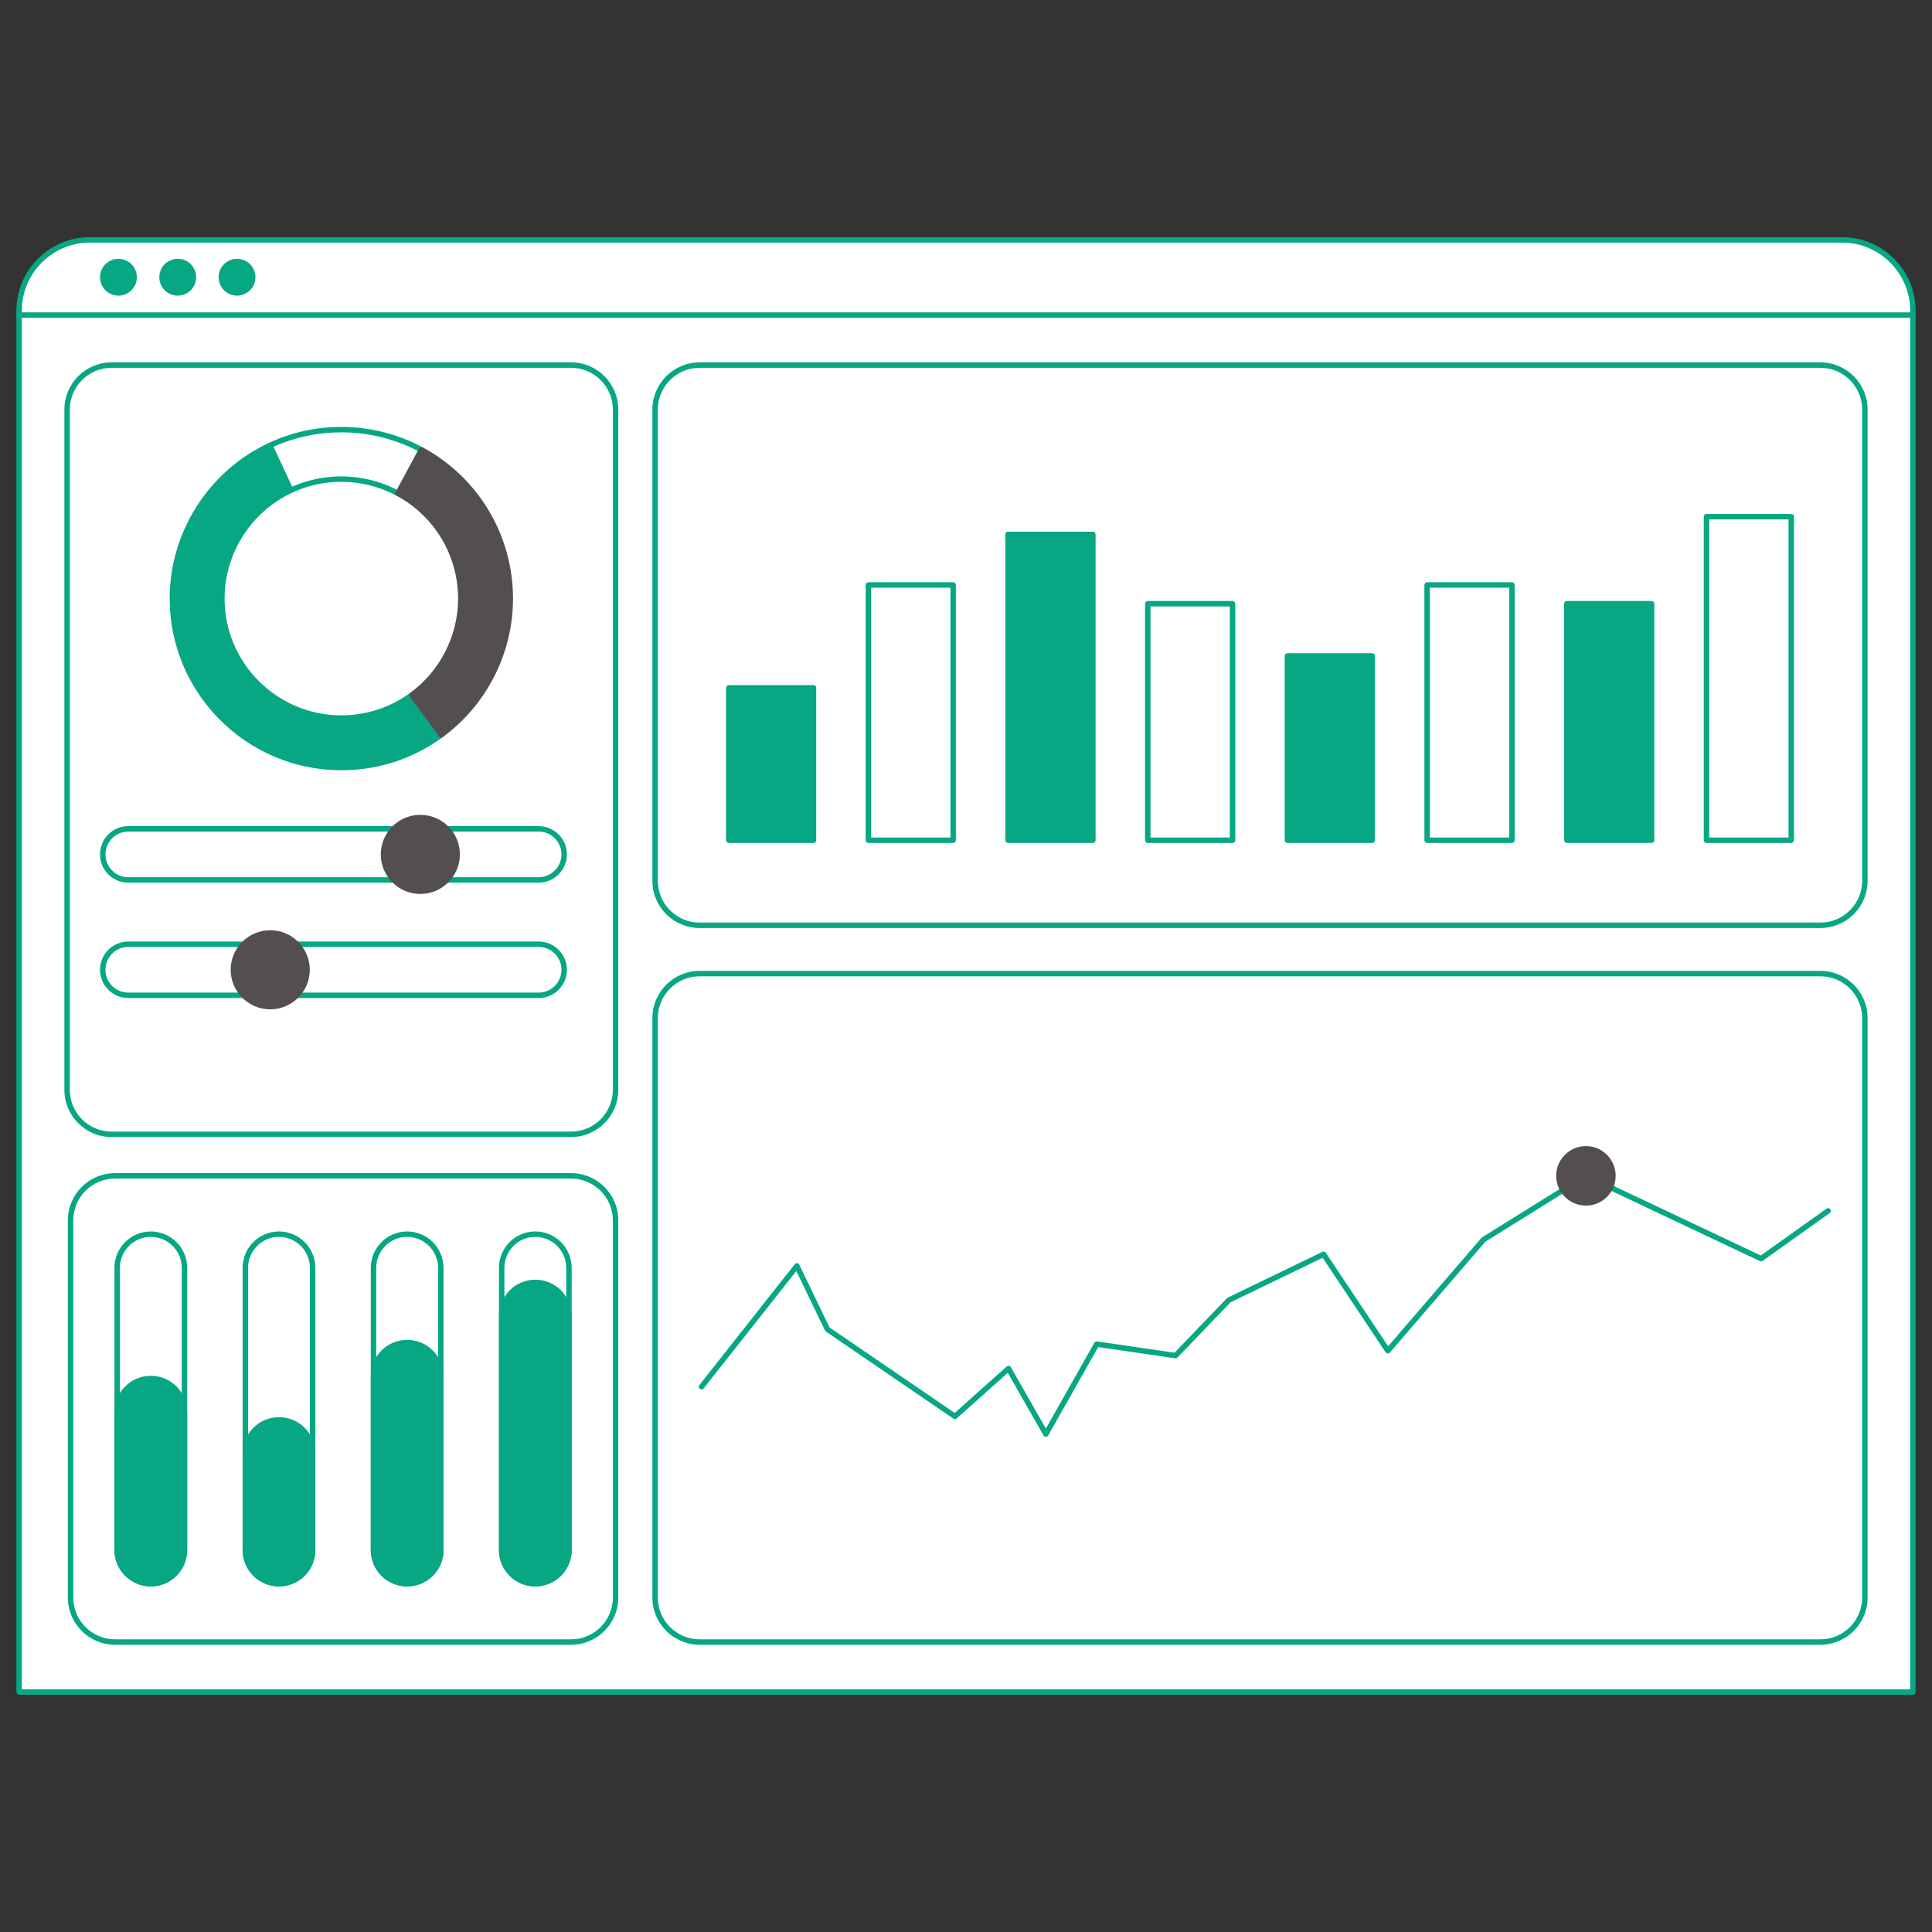 <?xml version="1.0" encoding="UTF-8"?> <svg xmlns="http://www.w3.org/2000/svg" xmlns:xlink="http://www.w3.org/1999/xlink" width="1080" zoomAndPan="magnify" viewBox="0 0 810 810" height="1080" preserveAspectRatio="xMidYMid meet" version="1.0"><rect x="0" y="0" width="810" height="810" fill="#333333" stroke="none"/><defs><clipPath id="c5ee9d642a"><path d="M 6.871 99.434 L 803.371 99.434 L 803.371 710.684 L 6.871 710.684 Z M 6.871 99.434 " clip-rule="nonzero"></path></clipPath><clipPath id="1a38bee20a"><path d="M 6.871 130 L 803.371 130 L 803.371 134 L 6.871 134 Z M 6.871 130 " clip-rule="nonzero"></path></clipPath></defs><path fill="#ffffff" d="M 37.691 100.578 L 772.301 100.578 C 788.684 100.578 801.98 113.879 801.98 130.258 L 801.98 709.391 L 8.012 709.391 L 8.012 130.258 C 8.012 113.879 21.309 100.578 37.691 100.578 Z M 37.691 100.578 " fill-opacity="1" fill-rule="nonzero"></path><g clip-path="url(#c5ee9d642a)"><path fill="#07a784" d="M 801.98 710.531 L 8.012 710.531 C 7.379 710.531 6.871 710.02 6.871 709.391 L 6.871 130.258 C 6.871 113.262 20.695 99.438 37.691 99.438 L 772.301 99.438 C 789.297 99.438 803.121 113.262 803.121 130.258 L 803.121 709.391 C 803.121 710.02 802.609 710.531 801.98 710.531 Z M 9.152 708.246 L 800.84 708.246 L 800.84 130.258 C 800.84 114.523 788.035 101.719 772.301 101.719 L 37.691 101.719 C 21.953 101.719 9.152 114.523 9.152 130.258 Z M 9.152 708.246 " fill-opacity="1" fill-rule="nonzero"></path></g><g clip-path="url(#1a38bee20a)"><path fill="#07a784" d="M 801.98 133.25 L 8.012 133.25 C 7.379 133.25 6.871 132.738 6.871 132.109 C 6.871 131.477 7.379 130.965 8.012 130.965 L 801.98 130.965 C 802.609 130.965 803.121 131.477 803.121 132.109 C 803.121 132.738 802.609 133.25 801.98 133.25 Z M 801.98 133.25 " fill-opacity="1" fill-rule="nonzero"></path></g><path fill="#07a784" d="M 56.242 116.223 C 56.242 116.652 56.199 117.082 56.113 117.504 C 56.031 117.93 55.906 118.34 55.738 118.742 C 55.574 119.141 55.371 119.52 55.129 119.879 C 54.891 120.238 54.617 120.57 54.312 120.875 C 54.008 121.184 53.672 121.457 53.312 121.695 C 52.953 121.938 52.574 122.137 52.176 122.305 C 51.777 122.469 51.363 122.594 50.941 122.68 C 50.516 122.762 50.09 122.805 49.656 122.805 C 49.223 122.805 48.797 122.762 48.371 122.68 C 47.949 122.594 47.535 122.469 47.137 122.305 C 46.738 122.137 46.359 121.938 46 121.695 C 45.641 121.457 45.309 121.184 45 120.875 C 44.695 120.57 44.422 120.238 44.184 119.879 C 43.941 119.52 43.738 119.141 43.574 118.742 C 43.41 118.34 43.285 117.93 43.199 117.504 C 43.113 117.082 43.074 116.652 43.074 116.223 C 43.074 115.789 43.113 115.359 43.199 114.938 C 43.285 114.512 43.41 114.102 43.574 113.703 C 43.738 113.301 43.941 112.922 44.184 112.562 C 44.422 112.203 44.695 111.871 45 111.566 C 45.309 111.262 45.641 110.988 46 110.746 C 46.359 110.508 46.738 110.305 47.137 110.141 C 47.535 109.973 47.949 109.848 48.371 109.766 C 48.797 109.68 49.223 109.637 49.656 109.637 C 50.09 109.637 50.516 109.68 50.941 109.766 C 51.363 109.848 51.777 109.973 52.176 110.141 C 52.574 110.305 52.953 110.508 53.312 110.746 C 53.672 110.988 54.008 111.262 54.312 111.566 C 54.617 111.871 54.891 112.203 55.129 112.562 C 55.371 112.922 55.574 113.301 55.738 113.703 C 55.906 114.102 56.031 114.512 56.113 114.938 C 56.199 115.359 56.242 115.789 56.242 116.223 Z M 56.242 116.223 " fill-opacity="1" fill-rule="nonzero"></path><path fill="#07a784" d="M 49.656 123.945 C 45.398 123.945 41.93 120.48 41.93 116.223 C 41.93 111.961 45.398 108.496 49.656 108.496 C 53.918 108.496 57.383 111.961 57.383 116.223 C 57.383 120.48 53.918 123.945 49.656 123.945 Z M 49.656 110.777 C 46.656 110.777 44.215 113.219 44.215 116.223 C 44.215 119.223 46.656 121.664 49.656 121.664 C 52.656 121.664 55.098 119.223 55.098 116.223 C 55.098 113.219 52.656 110.777 49.656 110.777 Z M 49.656 110.777 " fill-opacity="1" fill-rule="nonzero"></path><path fill="#07a784" d="M 81.102 116.223 C 81.102 116.652 81.059 117.082 80.973 117.504 C 80.891 117.93 80.766 118.34 80.602 118.742 C 80.434 119.141 80.23 119.52 79.992 119.879 C 79.75 120.238 79.477 120.57 79.172 120.875 C 78.867 121.184 78.535 121.457 78.176 121.695 C 77.816 121.938 77.438 122.137 77.035 122.305 C 76.637 122.469 76.227 122.594 75.801 122.68 C 75.379 122.762 74.949 122.805 74.516 122.805 C 74.086 122.805 73.656 122.762 73.234 122.68 C 72.809 122.594 72.398 122.469 71.996 122.305 C 71.598 122.137 71.219 121.938 70.859 121.695 C 70.5 121.457 70.168 121.184 69.863 120.875 C 69.555 120.57 69.285 120.238 69.043 119.879 C 68.805 119.52 68.602 119.141 68.434 118.742 C 68.27 118.34 68.145 117.93 68.059 117.504 C 67.977 117.082 67.934 116.652 67.934 116.223 C 67.934 115.789 67.977 115.359 68.059 114.938 C 68.145 114.512 68.27 114.102 68.434 113.703 C 68.602 113.301 68.805 112.922 69.043 112.562 C 69.285 112.203 69.555 111.871 69.863 111.566 C 70.168 111.262 70.5 110.988 70.859 110.746 C 71.219 110.508 71.598 110.305 71.996 110.141 C 72.398 109.973 72.809 109.848 73.234 109.766 C 73.656 109.68 74.086 109.637 74.516 109.637 C 74.949 109.637 75.379 109.68 75.801 109.766 C 76.227 109.848 76.637 109.973 77.035 110.141 C 77.438 110.305 77.816 110.508 78.176 110.746 C 78.535 110.988 78.867 111.262 79.172 111.566 C 79.477 111.871 79.75 112.203 79.992 112.562 C 80.23 112.922 80.434 113.301 80.602 113.703 C 80.766 114.102 80.891 114.512 80.973 114.938 C 81.059 115.359 81.102 115.789 81.102 116.223 Z M 81.102 116.223 " fill-opacity="1" fill-rule="nonzero"></path><path fill="#07a784" d="M 74.516 123.945 C 70.258 123.945 66.793 120.48 66.793 116.223 C 66.793 111.961 70.258 108.496 74.516 108.496 C 78.777 108.496 82.242 111.961 82.242 116.223 C 82.242 120.48 78.777 123.945 74.516 123.945 Z M 74.516 110.777 C 71.516 110.777 69.074 113.219 69.074 116.223 C 69.074 119.223 71.516 121.664 74.516 121.664 C 77.52 121.664 79.961 119.223 79.961 116.223 C 79.961 113.219 77.52 110.777 74.516 110.777 Z M 74.516 110.777 " fill-opacity="1" fill-rule="nonzero"></path><path fill="#07a784" d="M 105.961 116.223 C 105.961 116.652 105.918 117.082 105.836 117.504 C 105.75 117.93 105.625 118.34 105.461 118.742 C 105.297 119.141 105.094 119.52 104.852 119.879 C 104.613 120.238 104.34 120.57 104.035 120.875 C 103.727 121.184 103.395 121.457 103.035 121.695 C 102.676 121.938 102.297 122.137 101.898 122.305 C 101.496 122.469 101.086 122.594 100.664 122.68 C 100.238 122.762 99.809 122.805 99.379 122.805 C 98.945 122.805 98.516 122.762 98.094 122.68 C 97.668 122.594 97.258 122.469 96.859 122.305 C 96.461 122.137 96.078 121.938 95.719 121.695 C 95.359 121.457 95.027 121.184 94.723 120.875 C 94.418 120.57 94.145 120.238 93.902 119.879 C 93.664 119.52 93.461 119.141 93.297 118.742 C 93.129 118.34 93.004 117.93 92.922 117.504 C 92.836 117.082 92.793 116.652 92.793 116.223 C 92.793 115.789 92.836 115.359 92.922 114.938 C 93.004 114.512 93.129 114.102 93.297 113.703 C 93.461 113.301 93.664 112.922 93.902 112.562 C 94.145 112.203 94.418 111.871 94.723 111.566 C 95.027 111.262 95.359 110.988 95.719 110.746 C 96.078 110.508 96.461 110.305 96.859 110.141 C 97.258 109.973 97.668 109.848 98.094 109.766 C 98.516 109.68 98.945 109.637 99.379 109.637 C 99.809 109.637 100.238 109.68 100.664 109.766 C 101.086 109.848 101.496 109.973 101.898 110.141 C 102.297 110.305 102.676 110.508 103.035 110.746 C 103.395 110.988 103.727 111.262 104.035 111.566 C 104.34 111.871 104.613 112.203 104.852 112.562 C 105.094 112.922 105.297 113.301 105.461 113.703 C 105.625 114.102 105.75 114.512 105.836 114.938 C 105.918 115.359 105.961 115.789 105.961 116.223 Z M 105.961 116.223 " fill-opacity="1" fill-rule="nonzero"></path><path fill="#07a784" d="M 99.379 123.945 C 95.117 123.945 91.652 120.48 91.652 116.223 C 91.652 111.961 95.117 108.496 99.379 108.496 C 103.637 108.496 107.102 111.961 107.102 116.223 C 107.102 120.48 103.637 123.945 99.379 123.945 Z M 99.379 110.777 C 96.379 110.777 93.938 113.219 93.938 116.223 C 93.938 119.223 96.379 121.664 99.379 121.664 C 102.379 121.664 104.82 119.223 104.82 116.223 C 104.82 113.219 102.379 110.777 99.379 110.777 Z M 99.379 110.777 " fill-opacity="1" fill-rule="nonzero"></path><path fill="#ffffff" d="M 48.227 492.98 L 239.438 492.98 C 240.047 492.98 240.656 493.012 241.266 493.07 C 241.875 493.133 242.477 493.219 243.074 493.34 C 243.676 493.457 244.266 493.605 244.852 493.785 C 245.434 493.961 246.008 494.168 246.574 494.402 C 247.137 494.633 247.688 494.895 248.227 495.184 C 248.766 495.473 249.289 495.785 249.797 496.125 C 250.305 496.465 250.793 496.828 251.266 497.215 C 251.738 497.602 252.191 498.012 252.621 498.441 C 253.055 498.875 253.465 499.328 253.852 499.797 C 254.238 500.27 254.602 500.762 254.941 501.27 C 255.281 501.777 255.594 502.297 255.883 502.836 C 256.168 503.375 256.43 503.926 256.664 504.492 C 256.898 505.055 257.102 505.629 257.281 506.215 C 257.457 506.797 257.605 507.391 257.727 507.988 C 257.844 508.59 257.934 509.191 257.992 509.801 C 258.055 510.406 258.082 511.016 258.082 511.625 L 258.082 669.793 C 258.082 670.402 258.055 671.012 257.992 671.617 C 257.934 672.227 257.844 672.828 257.727 673.43 C 257.605 674.027 257.457 674.621 257.281 675.203 C 257.102 675.789 256.898 676.363 256.664 676.926 C 256.43 677.492 256.168 678.043 255.883 678.582 C 255.594 679.117 255.281 679.641 254.941 680.148 C 254.602 680.656 254.238 681.148 253.852 681.621 C 253.465 682.09 253.055 682.543 252.621 682.977 C 252.191 683.406 251.738 683.816 251.266 684.203 C 250.793 684.59 250.305 684.953 249.797 685.293 C 249.289 685.633 248.766 685.945 248.227 686.234 C 247.688 686.523 247.137 686.785 246.574 687.016 C 246.008 687.25 245.434 687.457 244.852 687.633 C 244.266 687.812 243.676 687.957 243.074 688.078 C 242.477 688.199 241.875 688.285 241.266 688.348 C 240.656 688.406 240.047 688.438 239.438 688.438 L 48.227 688.438 C 47.617 688.438 47.008 688.406 46.398 688.348 C 45.793 688.285 45.188 688.199 44.59 688.078 C 43.988 687.957 43.398 687.812 42.812 687.633 C 42.23 687.457 41.656 687.25 41.09 687.016 C 40.527 686.785 39.977 686.523 39.438 686.234 C 38.898 685.945 38.375 685.633 37.867 685.293 C 37.359 684.953 36.871 684.59 36.398 684.203 C 35.926 683.816 35.473 683.406 35.043 682.977 C 34.609 682.543 34.199 682.09 33.812 681.621 C 33.426 681.148 33.062 680.656 32.723 680.148 C 32.383 679.641 32.07 679.117 31.781 678.582 C 31.496 678.043 31.234 677.492 31 676.926 C 30.766 676.363 30.562 675.789 30.383 675.203 C 30.207 674.621 30.059 674.027 29.941 673.43 C 29.82 672.828 29.73 672.227 29.672 671.617 C 29.609 671.012 29.582 670.402 29.582 669.793 L 29.582 511.625 C 29.582 511.016 29.609 510.406 29.672 509.801 C 29.73 509.191 29.82 508.59 29.941 507.988 C 30.059 507.391 30.207 506.797 30.383 506.215 C 30.562 505.629 30.766 505.055 31 504.492 C 31.234 503.926 31.496 503.375 31.781 502.836 C 32.07 502.297 32.383 501.777 32.723 501.27 C 33.062 500.762 33.426 500.27 33.812 499.797 C 34.199 499.328 34.609 498.875 35.043 498.441 C 35.473 498.012 35.926 497.602 36.398 497.215 C 36.871 496.828 37.359 496.465 37.867 496.125 C 38.375 495.785 38.898 495.473 39.438 495.184 C 39.977 494.895 40.527 494.633 41.09 494.402 C 41.656 494.168 42.23 493.961 42.812 493.785 C 43.398 493.605 43.988 493.457 44.59 493.34 C 45.188 493.219 45.793 493.133 46.398 493.07 C 47.008 493.012 47.617 492.98 48.227 492.98 Z M 48.227 492.98 " fill-opacity="1" fill-rule="nonzero"></path><path fill="#07a784" d="M 239.438 689.578 L 48.227 689.578 C 37.316 689.578 28.441 680.703 28.441 669.793 L 28.441 511.629 C 28.441 500.719 37.316 491.84 48.227 491.84 L 239.438 491.84 C 250.348 491.84 259.223 500.719 259.223 511.629 L 259.223 669.793 C 259.223 680.703 250.348 689.578 239.438 689.578 Z M 48.227 494.121 C 38.574 494.121 30.723 501.977 30.723 511.625 L 30.723 669.789 C 30.723 679.441 38.574 687.293 48.227 687.293 L 239.438 687.293 C 249.09 687.293 256.941 679.441 256.941 669.789 L 256.941 511.625 C 256.941 501.977 249.09 494.121 239.438 494.121 Z M 48.227 494.121 " fill-opacity="1" fill-rule="nonzero"></path><path fill="#ffffff" d="M 224.434 517.434 C 225.359 517.434 226.277 517.523 227.188 517.707 C 228.094 517.887 228.977 518.152 229.832 518.508 C 230.688 518.863 231.5 519.297 232.27 519.812 C 233.039 520.328 233.754 520.91 234.406 521.566 C 235.062 522.223 235.648 522.934 236.16 523.703 C 236.676 524.473 237.109 525.285 237.465 526.141 C 237.82 526.996 238.086 527.879 238.27 528.789 C 238.449 529.695 238.539 530.613 238.539 531.539 L 238.539 649.879 C 238.539 650.805 238.449 651.723 238.27 652.629 C 238.086 653.539 237.82 654.422 237.465 655.277 C 237.109 656.133 236.676 656.945 236.16 657.715 C 235.648 658.484 235.062 659.199 234.406 659.852 C 233.754 660.508 233.039 661.094 232.27 661.605 C 231.5 662.121 230.688 662.555 229.832 662.91 C 228.977 663.266 228.094 663.531 227.188 663.711 C 226.277 663.895 225.359 663.984 224.434 663.984 C 223.508 663.984 222.59 663.895 221.684 663.711 C 220.773 663.531 219.891 663.266 219.035 662.91 C 218.18 662.555 217.367 662.121 216.598 661.605 C 215.828 661.094 215.117 660.508 214.461 659.852 C 213.805 659.199 213.223 658.484 212.707 657.715 C 212.191 656.945 211.758 656.133 211.402 655.277 C 211.047 654.422 210.781 653.539 210.602 652.629 C 210.418 651.723 210.328 650.805 210.328 649.879 L 210.328 531.539 C 210.328 530.613 210.418 529.695 210.602 528.789 C 210.781 527.879 211.047 526.996 211.402 526.141 C 211.758 525.285 212.191 524.473 212.707 523.703 C 213.223 522.934 213.805 522.223 214.461 521.566 C 215.117 520.91 215.828 520.328 216.598 519.812 C 217.367 519.297 218.18 518.863 219.035 518.508 C 219.891 518.152 220.773 517.887 221.684 517.707 C 222.59 517.523 223.508 517.434 224.434 517.434 Z M 224.434 517.434 " fill-opacity="1" fill-rule="nonzero"></path><path fill="#07a784" d="M 224.434 665.125 C 216.027 665.125 209.188 658.285 209.188 649.879 L 209.188 531.539 C 209.188 523.133 216.027 516.293 224.434 516.293 C 232.84 516.293 239.68 523.133 239.68 531.539 L 239.68 649.879 C 239.68 658.285 232.84 665.125 224.434 665.125 Z M 224.434 518.574 C 217.285 518.574 211.469 524.391 211.469 531.539 L 211.469 649.879 C 211.469 657.027 217.285 662.84 224.434 662.84 C 231.582 662.84 237.398 657.027 237.398 649.879 L 237.398 531.539 C 237.398 524.391 231.582 518.574 224.434 518.574 Z M 224.434 518.574 " fill-opacity="1" fill-rule="nonzero"></path><path fill="#ffffff" d="M 170.699 517.434 C 171.625 517.434 172.543 517.523 173.449 517.707 C 174.359 517.887 175.242 518.152 176.098 518.508 C 176.953 518.863 177.766 519.297 178.535 519.812 C 179.305 520.328 180.02 520.91 180.672 521.566 C 181.328 522.223 181.914 522.934 182.426 523.703 C 182.941 524.473 183.375 525.285 183.73 526.141 C 184.086 526.996 184.352 527.879 184.531 528.789 C 184.715 529.695 184.805 530.613 184.805 531.539 L 184.805 649.879 C 184.805 650.805 184.715 651.723 184.531 652.629 C 184.352 653.539 184.086 654.422 183.73 655.277 C 183.375 656.133 182.941 656.945 182.426 657.715 C 181.914 658.484 181.328 659.199 180.672 659.852 C 180.02 660.508 179.305 661.094 178.535 661.605 C 177.766 662.121 176.953 662.555 176.098 662.91 C 175.242 663.266 174.359 663.531 173.449 663.711 C 172.543 663.895 171.625 663.984 170.699 663.984 C 169.773 663.984 168.855 663.895 167.949 663.711 C 167.039 663.531 166.156 663.266 165.301 662.91 C 164.445 662.555 163.633 662.121 162.863 661.605 C 162.094 661.094 161.379 660.508 160.727 659.852 C 160.07 659.199 159.484 658.484 158.973 657.715 C 158.457 656.945 158.023 656.133 157.668 655.277 C 157.312 654.422 157.047 653.539 156.867 652.629 C 156.684 651.723 156.594 650.805 156.594 649.879 L 156.594 531.539 C 156.594 530.613 156.684 529.695 156.867 528.789 C 157.047 527.879 157.312 526.996 157.668 526.141 C 158.023 525.285 158.457 524.473 158.973 523.703 C 159.484 522.934 160.07 522.223 160.727 521.566 C 161.379 520.91 162.094 520.328 162.863 519.812 C 163.633 519.297 164.445 518.863 165.301 518.508 C 166.156 518.152 167.039 517.887 167.949 517.707 C 168.855 517.523 169.773 517.434 170.699 517.434 Z M 170.699 517.434 " fill-opacity="1" fill-rule="nonzero"></path><path fill="#07a784" d="M 170.699 665.125 C 162.293 665.125 155.453 658.285 155.453 649.879 L 155.453 531.539 C 155.453 523.133 162.293 516.293 170.699 516.293 C 179.105 516.293 185.945 523.133 185.945 531.539 L 185.945 649.879 C 185.945 658.285 179.105 665.125 170.699 665.125 Z M 170.699 518.574 C 163.551 518.574 157.734 524.391 157.734 531.539 L 157.734 649.879 C 157.734 657.027 163.551 662.84 170.699 662.84 C 177.848 662.84 183.664 657.027 183.664 649.879 L 183.664 531.539 C 183.664 524.391 177.848 518.574 170.699 518.574 Z M 170.699 518.574 " fill-opacity="1" fill-rule="nonzero"></path><path fill="#ffffff" d="M 116.965 517.434 C 117.891 517.434 118.809 517.523 119.715 517.707 C 120.625 517.887 121.508 518.152 122.363 518.508 C 123.219 518.863 124.031 519.297 124.801 519.812 C 125.57 520.328 126.285 520.91 126.938 521.566 C 127.594 522.223 128.18 522.934 128.691 523.703 C 129.207 524.473 129.641 525.285 129.996 526.141 C 130.352 526.996 130.617 527.879 130.797 528.789 C 130.98 529.695 131.07 530.613 131.07 531.539 L 131.07 649.879 C 131.07 650.805 130.98 651.723 130.797 652.629 C 130.617 653.539 130.352 654.422 129.996 655.277 C 129.641 656.133 129.207 656.945 128.691 657.715 C 128.18 658.484 127.594 659.199 126.938 659.852 C 126.285 660.508 125.57 661.094 124.801 661.605 C 124.031 662.121 123.219 662.555 122.363 662.91 C 121.508 663.266 120.625 663.531 119.715 663.711 C 118.809 663.895 117.891 663.984 116.965 663.984 C 116.039 663.984 115.121 663.895 114.211 663.711 C 113.305 663.531 112.422 663.266 111.566 662.91 C 110.711 662.555 109.898 662.121 109.129 661.605 C 108.359 661.094 107.645 660.508 106.992 659.852 C 106.336 659.199 105.75 658.484 105.238 657.715 C 104.723 656.945 104.289 656.133 103.934 655.277 C 103.578 654.422 103.312 653.539 103.129 652.629 C 102.949 651.723 102.859 650.805 102.859 649.879 L 102.859 531.539 C 102.859 530.613 102.949 529.695 103.129 528.789 C 103.312 527.879 103.578 526.996 103.934 526.141 C 104.289 525.285 104.723 524.473 105.238 523.703 C 105.75 522.934 106.336 522.223 106.992 521.566 C 107.645 520.91 108.359 520.328 109.129 519.812 C 109.898 519.297 110.711 518.863 111.566 518.508 C 112.422 518.152 113.305 517.887 114.211 517.707 C 115.121 517.523 116.039 517.434 116.965 517.434 Z M 116.965 517.434 " fill-opacity="1" fill-rule="nonzero"></path><path fill="#07a784" d="M 116.965 665.125 C 108.559 665.125 101.719 658.285 101.719 649.879 L 101.719 531.539 C 101.719 523.133 108.559 516.293 116.965 516.293 C 125.371 516.293 132.211 523.133 132.211 531.539 L 132.211 649.879 C 132.211 658.285 125.371 665.125 116.965 665.125 Z M 116.965 518.574 C 109.816 518.574 104 524.391 104 531.539 L 104 649.879 C 104 657.027 109.816 662.84 116.965 662.84 C 124.113 662.84 129.93 657.027 129.93 649.879 L 129.93 531.539 C 129.93 524.391 124.113 518.574 116.965 518.574 Z M 116.965 518.574 " fill-opacity="1" fill-rule="nonzero"></path><path fill="#ffffff" d="M 63.23 517.434 C 64.156 517.434 65.074 517.523 65.98 517.707 C 66.891 517.887 67.773 518.152 68.629 518.508 C 69.484 518.863 70.297 519.297 71.066 519.812 C 71.836 520.328 72.547 520.91 73.203 521.566 C 73.859 522.223 74.441 522.934 74.957 523.703 C 75.473 524.473 75.906 525.285 76.262 526.141 C 76.617 526.996 76.883 527.879 77.062 528.789 C 77.246 529.695 77.336 530.613 77.336 531.539 L 77.336 649.879 C 77.336 650.805 77.246 651.723 77.062 652.629 C 76.883 653.539 76.617 654.422 76.262 655.277 C 75.906 656.133 75.473 656.945 74.957 657.715 C 74.441 658.484 73.859 659.199 73.203 659.852 C 72.547 660.508 71.836 661.094 71.066 661.605 C 70.297 662.121 69.484 662.555 68.629 662.91 C 67.773 663.266 66.891 663.531 65.98 663.711 C 65.074 663.895 64.156 663.984 63.23 663.984 C 62.305 663.984 61.387 663.895 60.477 663.711 C 59.57 663.531 58.688 663.266 57.832 662.91 C 56.977 662.555 56.164 662.121 55.395 661.605 C 54.625 661.094 53.91 660.508 53.258 659.852 C 52.602 659.199 52.016 658.484 51.504 657.715 C 50.988 656.945 50.555 656.133 50.199 655.277 C 49.844 654.422 49.578 653.539 49.395 652.629 C 49.215 651.723 49.125 650.805 49.125 649.879 L 49.125 531.539 C 49.125 530.613 49.215 529.695 49.395 528.789 C 49.578 527.879 49.844 526.996 50.199 526.141 C 50.555 525.285 50.988 524.473 51.504 523.703 C 52.016 522.934 52.602 522.223 53.258 521.566 C 53.91 520.91 54.625 520.328 55.395 519.812 C 56.164 519.297 56.977 518.863 57.832 518.508 C 58.688 518.152 59.57 517.887 60.477 517.707 C 61.387 517.523 62.305 517.434 63.23 517.434 Z M 63.23 517.434 " fill-opacity="1" fill-rule="nonzero"></path><path fill="#07a784" d="M 63.23 665.125 C 54.824 665.125 47.984 658.285 47.984 649.879 L 47.984 531.539 C 47.984 523.133 54.824 516.293 63.23 516.293 C 71.637 516.293 78.477 523.133 78.477 531.539 L 78.477 649.879 C 78.477 658.285 71.637 665.125 63.23 665.125 Z M 63.23 518.574 C 56.082 518.574 50.266 524.391 50.266 531.539 L 50.266 649.879 C 50.266 657.027 56.082 662.84 63.23 662.84 C 70.379 662.84 76.195 657.027 76.195 649.879 L 76.195 531.539 C 76.195 524.391 70.379 518.574 63.23 518.574 Z M 63.23 518.574 " fill-opacity="1" fill-rule="nonzero"></path><path fill="#07a784" d="M 224.434 537.66 C 225.359 537.66 226.277 537.75 227.188 537.93 C 228.094 538.109 228.977 538.379 229.832 538.734 C 230.688 539.086 231.5 539.523 232.27 540.035 C 233.039 540.551 233.754 541.137 234.406 541.789 C 235.062 542.445 235.648 543.156 236.16 543.93 C 236.676 544.699 237.109 545.512 237.465 546.367 C 237.82 547.223 238.086 548.105 238.27 549.012 C 238.449 549.922 238.539 550.84 238.539 551.766 L 238.539 649.879 C 238.539 650.805 238.449 651.723 238.27 652.629 C 238.086 653.539 237.82 654.422 237.465 655.277 C 237.109 656.133 236.676 656.945 236.16 657.715 C 235.648 658.484 235.062 659.195 234.406 659.852 C 233.754 660.508 233.039 661.09 232.27 661.605 C 231.5 662.121 230.688 662.555 229.832 662.91 C 228.977 663.266 228.094 663.531 227.188 663.711 C 226.277 663.895 225.359 663.984 224.434 663.984 C 223.508 663.984 222.59 663.895 221.684 663.711 C 220.773 663.531 219.891 663.266 219.035 662.91 C 218.18 662.555 217.367 662.121 216.598 661.605 C 215.828 661.09 215.117 660.508 214.461 659.852 C 213.805 659.195 213.223 658.484 212.707 657.715 C 212.191 656.945 211.758 656.133 211.402 655.277 C 211.047 654.422 210.781 653.539 210.602 652.629 C 210.418 651.723 210.328 650.805 210.328 649.879 L 210.328 551.766 C 210.328 550.84 210.418 549.922 210.602 549.012 C 210.781 548.105 211.047 547.223 211.402 546.367 C 211.758 545.512 212.191 544.699 212.707 543.93 C 213.223 543.156 213.805 542.445 214.461 541.789 C 215.117 541.137 215.828 540.551 216.598 540.035 C 217.367 539.523 218.18 539.086 219.035 538.734 C 219.891 538.379 220.773 538.109 221.684 537.93 C 222.59 537.75 223.508 537.66 224.434 537.66 Z M 224.434 537.66 " fill-opacity="1" fill-rule="nonzero"></path><path fill="#07a784" d="M 224.434 665.125 C 216.027 665.125 209.188 658.285 209.188 649.879 L 209.188 551.766 C 209.188 543.359 216.027 536.52 224.434 536.52 C 232.84 536.52 239.68 543.355 239.68 551.766 L 239.68 649.879 C 239.68 658.285 232.84 665.125 224.434 665.125 Z M 224.434 538.801 C 217.285 538.801 211.469 544.617 211.469 551.766 L 211.469 649.879 C 211.469 657.027 217.285 662.844 224.434 662.844 C 231.582 662.844 237.398 657.027 237.398 649.879 L 237.398 551.766 C 237.398 544.617 231.582 538.801 224.434 538.801 Z M 224.434 538.801 " fill-opacity="1" fill-rule="nonzero"></path><path fill="#07a784" d="M 170.699 562.879 C 171.625 562.879 172.543 562.969 173.449 563.148 C 174.359 563.328 175.242 563.598 176.098 563.953 C 176.953 564.305 177.766 564.742 178.535 565.254 C 179.305 565.77 180.02 566.355 180.672 567.008 C 181.328 567.664 181.914 568.375 182.426 569.148 C 182.941 569.918 183.375 570.73 183.73 571.586 C 184.086 572.441 184.352 573.324 184.531 574.23 C 184.715 575.141 184.805 576.059 184.805 576.984 L 184.805 649.879 C 184.805 650.805 184.715 651.723 184.531 652.629 C 184.352 653.539 184.086 654.422 183.73 655.277 C 183.375 656.133 182.941 656.945 182.426 657.715 C 181.914 658.484 181.328 659.199 180.672 659.852 C 180.02 660.508 179.305 661.094 178.535 661.605 C 177.766 662.121 176.953 662.555 176.098 662.91 C 175.242 663.266 174.359 663.531 173.449 663.711 C 172.543 663.895 171.625 663.984 170.699 663.984 C 169.773 663.984 168.855 663.895 167.949 663.711 C 167.039 663.531 166.156 663.266 165.301 662.91 C 164.445 662.555 163.633 662.121 162.863 661.605 C 162.094 661.094 161.379 660.508 160.727 659.852 C 160.07 659.199 159.484 658.484 158.973 657.715 C 158.457 656.945 158.023 656.133 157.668 655.277 C 157.312 654.422 157.047 653.539 156.867 652.629 C 156.684 651.723 156.594 650.805 156.594 649.879 L 156.594 576.984 C 156.594 576.059 156.684 575.141 156.867 574.23 C 157.047 573.324 157.312 572.441 157.668 571.586 C 158.023 570.73 158.457 569.918 158.973 569.148 C 159.484 568.375 160.07 567.664 160.727 567.008 C 161.379 566.355 162.094 565.77 162.863 565.254 C 163.633 564.742 164.445 564.305 165.301 563.953 C 166.156 563.598 167.039 563.328 167.949 563.148 C 168.855 562.969 169.773 562.879 170.699 562.879 Z M 170.699 562.879 " fill-opacity="1" fill-rule="nonzero"></path><path fill="#07a784" d="M 170.699 665.125 C 162.293 665.125 155.453 658.285 155.453 649.879 L 155.453 576.984 C 155.453 568.574 162.293 561.738 170.699 561.738 C 179.105 561.738 185.945 568.574 185.945 576.984 L 185.945 649.879 C 185.945 658.285 179.105 665.125 170.699 665.125 Z M 170.699 564.02 C 163.551 564.02 157.734 569.836 157.734 576.984 L 157.734 649.879 C 157.734 657.027 163.551 662.844 170.699 662.844 C 177.848 662.844 183.664 657.027 183.664 649.879 L 183.664 576.984 C 183.664 569.836 177.848 564.02 170.699 564.02 Z M 170.699 564.02 " fill-opacity="1" fill-rule="nonzero"></path><path fill="#07a784" d="M 116.965 595.293 C 117.891 595.293 118.809 595.387 119.715 595.566 C 120.625 595.746 121.508 596.016 122.363 596.367 C 123.219 596.723 124.031 597.156 124.801 597.672 C 125.57 598.188 126.285 598.77 126.938 599.426 C 127.594 600.082 128.18 600.793 128.691 601.562 C 129.207 602.332 129.641 603.145 129.996 604.004 C 130.352 604.859 130.617 605.738 130.797 606.648 C 130.98 607.555 131.07 608.473 131.07 609.398 L 131.07 649.879 C 131.07 650.805 130.98 651.723 130.797 652.629 C 130.617 653.539 130.352 654.422 129.996 655.277 C 129.641 656.133 129.207 656.945 128.691 657.715 C 128.18 658.484 127.594 659.199 126.938 659.852 C 126.285 660.508 125.57 661.094 124.801 661.605 C 124.031 662.121 123.219 662.555 122.363 662.91 C 121.508 663.266 120.625 663.531 119.715 663.711 C 118.809 663.895 117.891 663.984 116.965 663.984 C 116.039 663.984 115.121 663.895 114.211 663.711 C 113.305 663.531 112.422 663.266 111.566 662.91 C 110.711 662.555 109.898 662.121 109.129 661.605 C 108.359 661.094 107.645 660.508 106.992 659.852 C 106.336 659.199 105.75 658.484 105.238 657.715 C 104.723 656.945 104.289 656.133 103.934 655.277 C 103.578 654.422 103.312 653.539 103.129 652.629 C 102.949 651.723 102.859 650.805 102.859 649.879 L 102.859 609.398 C 102.859 608.473 102.949 607.555 103.129 606.648 C 103.312 605.738 103.578 604.859 103.934 604.004 C 104.289 603.145 104.723 602.332 105.238 601.562 C 105.75 600.793 106.336 600.082 106.992 599.426 C 107.645 598.77 108.359 598.188 109.129 597.672 C 109.898 597.156 110.711 596.723 111.566 596.367 C 112.422 596.016 113.305 595.746 114.211 595.566 C 115.121 595.387 116.039 595.293 116.965 595.293 Z M 116.965 595.293 " fill-opacity="1" fill-rule="nonzero"></path><path fill="#07a784" d="M 116.965 665.125 C 108.559 665.125 101.719 658.285 101.719 649.879 L 101.719 609.398 C 101.719 600.992 108.559 594.152 116.965 594.152 C 125.371 594.152 132.211 600.992 132.211 609.398 L 132.211 649.879 C 132.211 658.285 125.371 665.125 116.965 665.125 Z M 116.965 596.438 C 109.816 596.438 104 602.25 104 609.398 L 104 649.879 C 104 657.027 109.816 662.844 116.965 662.844 C 124.113 662.844 129.93 657.027 129.93 649.879 L 129.93 609.398 C 129.93 602.25 124.113 596.438 116.965 596.438 Z M 116.965 596.438 " fill-opacity="1" fill-rule="nonzero"></path><path fill="#07a784" d="M 63.23 577.953 C 64.156 577.953 65.074 578.043 65.98 578.227 C 66.891 578.406 67.773 578.672 68.629 579.027 C 69.484 579.383 70.297 579.816 71.066 580.332 C 71.836 580.844 72.547 581.43 73.203 582.086 C 73.859 582.738 74.441 583.453 74.957 584.223 C 75.473 584.992 75.906 585.805 76.262 586.66 C 76.617 587.516 76.883 588.398 77.062 589.309 C 77.246 590.215 77.336 591.133 77.336 592.059 L 77.336 649.879 C 77.336 650.805 77.246 651.723 77.062 652.629 C 76.883 653.539 76.617 654.422 76.262 655.277 C 75.906 656.133 75.473 656.945 74.957 657.715 C 74.441 658.484 73.859 659.195 73.203 659.852 C 72.547 660.508 71.836 661.09 71.066 661.605 C 70.297 662.121 69.484 662.555 68.629 662.91 C 67.773 663.266 66.891 663.531 65.98 663.711 C 65.074 663.895 64.156 663.984 63.23 663.984 C 62.305 663.984 61.387 663.895 60.477 663.711 C 59.57 663.531 58.688 663.266 57.832 662.91 C 56.977 662.555 56.164 662.121 55.395 661.605 C 54.625 661.09 53.91 660.508 53.258 659.852 C 52.602 659.195 52.016 658.484 51.504 657.715 C 50.988 656.945 50.555 656.133 50.199 655.277 C 49.844 654.422 49.578 653.539 49.395 652.629 C 49.215 651.723 49.125 650.805 49.125 649.879 L 49.125 592.059 C 49.125 591.133 49.215 590.215 49.395 589.309 C 49.578 588.398 49.844 587.516 50.199 586.66 C 50.555 585.805 50.988 584.992 51.504 584.223 C 52.016 583.453 52.602 582.738 53.258 582.086 C 53.91 581.43 54.625 580.844 55.395 580.332 C 56.164 579.816 56.977 579.383 57.832 579.027 C 58.688 578.672 59.57 578.406 60.477 578.227 C 61.387 578.043 62.305 577.953 63.23 577.953 Z M 63.23 577.953 " fill-opacity="1" fill-rule="nonzero"></path><path fill="#07a784" d="M 63.23 665.125 C 54.824 665.125 47.984 658.285 47.984 649.879 L 47.984 592.059 C 47.984 583.652 54.824 576.812 63.23 576.812 C 71.637 576.812 78.477 583.652 78.477 592.059 L 78.477 649.879 C 78.477 658.285 71.637 665.125 63.23 665.125 Z M 63.23 579.098 C 56.082 579.098 50.266 584.91 50.266 592.059 L 50.266 649.879 C 50.266 657.027 56.082 662.844 63.23 662.844 C 70.379 662.844 76.195 657.027 76.195 649.879 L 76.195 592.059 C 76.195 584.91 70.379 579.098 63.23 579.098 Z M 63.23 579.098 " fill-opacity="1" fill-rule="nonzero"></path><path fill="#ffffff" d="M 293.309 153.062 L 763.211 153.062 C 763.824 153.062 764.434 153.09 765.039 153.152 C 765.648 153.211 766.25 153.301 766.852 153.422 C 767.449 153.539 768.039 153.688 768.625 153.863 C 769.211 154.043 769.785 154.246 770.348 154.48 C 770.91 154.715 771.465 154.977 772 155.262 C 772.539 155.551 773.062 155.863 773.57 156.203 C 774.078 156.543 774.57 156.906 775.039 157.293 C 775.512 157.68 775.965 158.09 776.395 158.523 C 776.828 158.953 777.238 159.406 777.625 159.879 C 778.012 160.352 778.375 160.84 778.715 161.348 C 779.055 161.855 779.367 162.379 779.656 162.918 C 779.945 163.457 780.203 164.008 780.438 164.57 C 780.672 165.137 780.879 165.711 781.055 166.293 C 781.23 166.879 781.379 167.469 781.5 168.07 C 781.617 168.668 781.707 169.273 781.77 169.879 C 781.828 170.488 781.855 171.098 781.855 171.707 L 781.855 369.297 C 781.855 369.906 781.828 370.516 781.77 371.125 C 781.707 371.734 781.617 372.336 781.5 372.934 C 781.379 373.535 781.23 374.125 781.055 374.711 C 780.879 375.293 780.672 375.867 780.438 376.434 C 780.203 376.996 779.945 377.547 779.656 378.086 C 779.367 378.625 779.055 379.148 778.715 379.656 C 778.375 380.164 778.012 380.652 777.625 381.125 C 777.238 381.598 776.828 382.051 776.395 382.48 C 775.965 382.914 775.512 383.324 775.039 383.711 C 774.57 384.098 774.078 384.461 773.57 384.801 C 773.062 385.141 772.539 385.453 772 385.742 C 771.465 386.027 770.91 386.289 770.348 386.523 C 769.785 386.758 769.211 386.961 768.625 387.141 C 768.039 387.316 767.449 387.465 766.852 387.586 C 766.25 387.703 765.648 387.793 765.039 387.852 C 764.434 387.914 763.824 387.941 763.211 387.941 L 293.309 387.941 C 292.695 387.941 292.086 387.914 291.48 387.852 C 290.871 387.793 290.27 387.703 289.668 387.586 C 289.07 387.465 288.48 387.316 287.895 387.141 C 287.309 386.961 286.734 386.758 286.172 386.523 C 285.609 386.289 285.055 386.027 284.52 385.742 C 283.98 385.453 283.457 385.141 282.949 384.801 C 282.441 384.461 281.949 384.098 281.48 383.711 C 281.008 383.324 280.555 382.914 280.125 382.48 C 279.691 382.051 279.281 381.598 278.895 381.125 C 278.508 380.652 278.145 380.164 277.805 379.656 C 277.465 379.148 277.152 378.625 276.863 378.086 C 276.574 377.547 276.316 376.996 276.082 376.434 C 275.848 375.867 275.641 375.293 275.465 374.711 C 275.289 374.125 275.141 373.535 275.02 372.934 C 274.902 372.336 274.812 371.734 274.754 371.125 C 274.691 370.516 274.664 369.906 274.664 369.297 L 274.664 171.707 C 274.664 171.098 274.691 170.488 274.754 169.879 C 274.812 169.273 274.902 168.668 275.02 168.07 C 275.141 167.469 275.289 166.879 275.465 166.293 C 275.641 165.711 275.848 165.137 276.082 164.57 C 276.316 164.008 276.574 163.457 276.863 162.918 C 277.152 162.379 277.465 161.855 277.805 161.348 C 278.145 160.84 278.508 160.352 278.895 159.879 C 279.281 159.406 279.691 158.953 280.125 158.523 C 280.555 158.09 281.008 157.68 281.48 157.293 C 281.949 156.906 282.441 156.543 282.949 156.203 C 283.457 155.863 283.98 155.551 284.52 155.262 C 285.055 154.977 285.609 154.715 286.172 154.48 C 286.734 154.246 287.309 154.043 287.895 153.863 C 288.48 153.688 289.07 153.539 289.668 153.422 C 290.27 153.301 290.871 153.211 291.48 153.152 C 292.086 153.09 292.695 153.062 293.309 153.062 Z M 293.309 153.062 " fill-opacity="1" fill-rule="nonzero"></path><path fill="#07a784" d="M 763.211 389.082 L 293.309 389.082 C 282.398 389.082 273.52 380.207 273.52 369.297 L 273.52 171.707 C 273.52 160.797 282.398 151.922 293.309 151.922 L 763.211 151.922 C 774.121 151.922 783 160.797 783 171.707 L 783 369.297 C 783 380.207 774.121 389.082 763.211 389.082 Z M 293.309 154.203 C 283.656 154.203 275.805 162.055 275.805 171.707 L 275.805 369.297 C 275.805 378.949 283.656 386.801 293.309 386.801 L 763.211 386.801 C 772.863 386.801 780.715 378.949 780.715 369.297 L 780.715 171.707 C 780.715 162.055 772.863 154.203 763.211 154.203 Z M 293.309 154.203 " fill-opacity="1" fill-rule="nonzero"></path><path fill="#07a784" d="M 305.516 288.367 L 341.062 288.367 L 341.062 352.27 L 305.516 352.27 Z M 305.516 288.367 " fill-opacity="1" fill-rule="nonzero"></path><path fill="#07a784" d="M 341.062 353.41 L 305.516 353.41 C 304.887 353.41 304.375 352.898 304.375 352.27 L 304.375 288.367 C 304.375 287.738 304.887 287.227 305.516 287.227 L 341.062 287.227 C 341.691 287.227 342.203 287.738 342.203 288.367 L 342.203 352.27 C 342.203 352.898 341.691 353.41 341.062 353.41 Z M 306.656 351.129 L 339.922 351.129 L 339.922 289.508 L 306.656 289.508 Z M 306.656 351.129 " fill-opacity="1" fill-rule="nonzero"></path><path fill="#ffffff" d="M 364.078 245.25 L 399.625 245.25 L 399.625 352.27 L 364.078 352.27 Z M 364.078 245.25 " fill-opacity="1" fill-rule="nonzero"></path><path fill="#07a784" d="M 399.625 353.41 L 364.078 353.41 C 363.449 353.41 362.938 352.898 362.938 352.27 L 362.938 245.25 C 362.938 244.621 363.449 244.109 364.078 244.109 L 399.625 244.109 C 400.254 244.109 400.766 244.621 400.766 245.25 L 400.766 352.27 C 400.766 352.898 400.254 353.41 399.625 353.41 Z M 365.219 351.129 L 398.484 351.129 L 398.484 246.391 L 365.219 246.391 Z M 365.219 351.129 " fill-opacity="1" fill-rule="nonzero"></path><path fill="#07a784" d="M 422.641 224.043 L 458.188 224.043 L 458.188 352.27 L 422.641 352.27 Z M 422.641 224.043 " fill-opacity="1" fill-rule="nonzero"></path><path fill="#07a784" d="M 458.188 353.41 L 422.641 353.41 C 422.012 353.41 421.5 352.898 421.5 352.27 L 421.5 224.043 C 421.5 223.414 422.012 222.902 422.641 222.902 L 458.188 222.902 C 458.816 222.902 459.328 223.414 459.328 224.043 L 459.328 352.27 C 459.328 352.898 458.816 353.41 458.188 353.41 Z M 423.785 351.129 L 457.047 351.129 L 457.047 225.184 L 423.785 225.184 Z M 423.785 351.129 " fill-opacity="1" fill-rule="nonzero"></path><path fill="#ffffff" d="M 481.207 253.113 L 516.75 253.113 L 516.75 352.27 L 481.207 352.27 Z M 481.207 253.113 " fill-opacity="1" fill-rule="nonzero"></path><path fill="#07a784" d="M 516.75 353.41 L 481.207 353.41 C 480.574 353.41 480.062 352.898 480.062 352.27 L 480.062 253.113 C 480.062 252.484 480.574 251.973 481.207 251.973 L 516.75 251.973 C 517.379 251.973 517.891 252.484 517.891 253.113 L 517.891 352.27 C 517.891 352.898 517.379 353.41 516.75 353.41 Z M 482.348 351.129 L 515.609 351.129 L 515.609 254.254 L 482.348 254.254 Z M 482.348 351.129 " fill-opacity="1" fill-rule="nonzero"></path><path fill="#07a784" d="M 539.77 275.004 L 575.312 275.004 L 575.312 352.27 L 539.77 352.27 Z M 539.77 275.004 " fill-opacity="1" fill-rule="nonzero"></path><path fill="#07a784" d="M 575.312 353.41 L 539.77 353.41 C 539.137 353.41 538.625 352.898 538.625 352.27 L 538.625 275.004 C 538.625 274.375 539.137 273.863 539.77 273.863 L 575.312 273.863 C 575.945 273.863 576.457 274.375 576.457 275.004 L 576.457 352.27 C 576.457 352.898 575.945 353.41 575.312 353.41 Z M 540.91 351.129 L 574.172 351.129 L 574.172 276.145 L 540.91 276.145 Z M 540.91 351.129 " fill-opacity="1" fill-rule="nonzero"></path><path fill="#ffffff" d="M 598.332 245.25 L 633.875 245.25 L 633.875 352.27 L 598.332 352.27 Z M 598.332 245.25 " fill-opacity="1" fill-rule="nonzero"></path><path fill="#07a784" d="M 633.875 353.41 L 598.332 353.41 C 597.703 353.41 597.191 352.898 597.191 352.27 L 597.191 245.25 C 597.191 244.621 597.703 244.109 598.332 244.109 L 633.875 244.109 C 634.508 244.109 635.02 244.621 635.02 245.25 L 635.02 352.27 C 635.02 352.898 634.508 353.41 633.875 353.41 Z M 599.473 351.129 L 632.734 351.129 L 632.734 246.391 L 599.473 246.391 Z M 599.473 351.129 " fill-opacity="1" fill-rule="nonzero"></path><path fill="#07a784" d="M 656.895 253.113 L 692.438 253.113 L 692.438 352.27 L 656.895 352.27 Z M 656.895 253.113 " fill-opacity="1" fill-rule="nonzero"></path><path fill="#07a784" d="M 692.441 353.41 L 656.895 353.41 C 656.266 353.41 655.754 352.898 655.754 352.27 L 655.754 253.113 C 655.754 252.484 656.266 251.973 656.895 251.973 L 692.441 251.973 C 693.07 251.973 693.582 252.484 693.582 253.113 L 693.582 352.27 C 693.582 352.898 693.07 353.41 692.441 353.41 Z M 658.035 351.129 L 691.297 351.129 L 691.297 254.254 L 658.035 254.254 Z M 658.035 351.129 " fill-opacity="1" fill-rule="nonzero"></path><path fill="#ffffff" d="M 715.457 216.633 L 751.004 216.633 L 751.004 352.27 L 715.457 352.27 Z M 715.457 216.633 " fill-opacity="1" fill-rule="nonzero"></path><path fill="#07a784" d="M 751.004 353.41 L 715.457 353.41 C 714.828 353.41 714.316 352.898 714.316 352.27 L 714.316 216.629 C 714.316 216 714.828 215.488 715.457 215.488 L 751.004 215.488 C 751.633 215.488 752.145 216 752.145 216.629 L 752.145 352.27 C 752.145 352.898 751.633 353.41 751.004 353.41 Z M 716.598 351.129 L 749.859 351.129 L 749.859 217.773 L 716.598 217.773 Z M 716.598 351.129 " fill-opacity="1" fill-rule="nonzero"></path><path fill="#ffffff" d="M 293.309 408.18 L 763.211 408.18 C 763.824 408.18 764.434 408.207 765.039 408.27 C 765.648 408.328 766.25 408.418 766.852 408.535 C 767.449 408.656 768.039 408.805 768.625 408.98 C 769.211 409.156 769.785 409.363 770.348 409.598 C 770.91 409.832 771.465 410.094 772 410.379 C 772.539 410.668 773.062 410.98 773.57 411.32 C 774.078 411.66 774.57 412.023 775.039 412.41 C 775.512 412.797 775.965 413.207 776.395 413.641 C 776.828 414.07 777.238 414.523 777.625 414.996 C 778.012 415.469 778.375 415.957 778.715 416.465 C 779.055 416.973 779.367 417.496 779.656 418.035 C 779.945 418.574 780.203 419.125 780.438 419.688 C 780.672 420.254 780.879 420.828 781.055 421.41 C 781.23 421.996 781.379 422.586 781.5 423.188 C 781.617 423.785 781.707 424.387 781.77 424.996 C 781.828 425.602 781.855 426.211 781.855 426.824 L 781.855 669.793 C 781.855 670.402 781.828 671.012 781.77 671.617 C 781.707 672.227 781.617 672.828 781.5 673.43 C 781.379 674.027 781.23 674.621 781.055 675.203 C 780.879 675.789 780.672 676.363 780.438 676.926 C 780.203 677.492 779.945 678.043 779.656 678.582 C 779.367 679.117 779.055 679.641 778.715 680.148 C 778.375 680.656 778.012 681.148 777.625 681.621 C 777.238 682.09 776.828 682.543 776.395 682.977 C 775.965 683.406 775.512 683.816 775.039 684.203 C 774.57 684.59 774.078 684.953 773.57 685.293 C 773.062 685.633 772.539 685.945 772 686.234 C 771.465 686.523 770.91 686.785 770.348 687.016 C 769.785 687.25 769.211 687.457 768.625 687.633 C 768.039 687.812 767.449 687.957 766.852 688.078 C 766.25 688.199 765.648 688.285 765.039 688.348 C 764.434 688.406 763.824 688.438 763.211 688.438 L 293.309 688.438 C 292.695 688.438 292.086 688.406 291.48 688.348 C 290.871 688.285 290.27 688.199 289.668 688.078 C 289.07 687.957 288.48 687.812 287.895 687.633 C 287.309 687.457 286.734 687.25 286.172 687.016 C 285.609 686.785 285.055 686.523 284.52 686.234 C 283.98 685.945 283.457 685.633 282.949 685.293 C 282.441 684.953 281.949 684.59 281.48 684.203 C 281.008 683.816 280.555 683.406 280.125 682.977 C 279.691 682.543 279.281 682.09 278.895 681.621 C 278.508 681.148 278.145 680.656 277.805 680.148 C 277.465 679.641 277.152 679.117 276.863 678.582 C 276.574 678.043 276.316 677.492 276.082 676.926 C 275.848 676.363 275.641 675.789 275.465 675.203 C 275.289 674.621 275.141 674.027 275.02 673.43 C 274.902 672.828 274.812 672.227 274.754 671.617 C 274.691 671.012 274.664 670.402 274.664 669.793 L 274.664 426.824 C 274.664 426.211 274.691 425.602 274.754 424.996 C 274.812 424.387 274.902 423.785 275.02 423.188 C 275.141 422.586 275.289 421.996 275.465 421.41 C 275.641 420.828 275.848 420.254 276.082 419.688 C 276.316 419.125 276.574 418.574 276.863 418.035 C 277.152 417.496 277.465 416.973 277.805 416.465 C 278.145 415.957 278.508 415.469 278.895 414.996 C 279.281 414.523 279.691 414.07 280.125 413.641 C 280.555 413.207 281.008 412.797 281.48 412.41 C 281.949 412.023 282.441 411.66 282.949 411.32 C 283.457 410.98 283.98 410.668 284.52 410.379 C 285.055 410.094 285.609 409.832 286.172 409.598 C 286.734 409.363 287.309 409.156 287.895 408.98 C 288.48 408.805 289.07 408.656 289.668 408.535 C 290.27 408.418 290.871 408.328 291.48 408.27 C 292.086 408.207 292.695 408.18 293.309 408.18 Z M 293.309 408.18 " fill-opacity="1" fill-rule="nonzero"></path><path fill="#07a784" d="M 763.211 689.578 L 293.309 689.578 C 282.398 689.578 273.52 680.703 273.52 669.793 L 273.52 426.824 C 273.52 415.914 282.398 407.039 293.309 407.039 L 763.211 407.039 C 774.121 407.039 783 415.914 783 426.824 L 783 669.793 C 783 680.703 774.121 689.578 763.211 689.578 Z M 293.309 409.32 C 283.656 409.32 275.805 417.172 275.805 426.824 L 275.805 669.789 C 275.805 679.441 283.656 687.293 293.309 687.293 L 763.211 687.293 C 772.863 687.293 780.715 679.441 780.715 669.789 L 780.715 426.824 C 780.715 417.172 772.863 409.32 763.211 409.32 Z M 293.309 409.32 " fill-opacity="1" fill-rule="nonzero"></path><path fill="#07a784" d="M 438.5 602.367 C 438.094 602.367 437.715 602.148 437.512 601.793 L 422.516 575.562 L 401.113 594.676 C 400.719 595.027 400.141 595.062 399.707 594.77 L 346.25 558.25 C 346.086 558.137 345.953 557.984 345.863 557.801 L 333.855 532.891 L 295 582.113 C 294.609 582.605 293.891 582.691 293.395 582.301 C 292.902 581.91 292.816 581.191 293.207 580.695 L 333.195 530.043 C 333.438 529.734 333.82 529.57 334.215 529.613 C 334.605 529.656 334.949 529.898 335.121 530.254 L 347.789 556.535 L 400.258 592.379 L 422.047 572.922 C 422.301 572.691 422.648 572.59 422.988 572.645 C 423.328 572.699 423.625 572.906 423.797 573.203 L 438.496 598.918 L 458.812 562.965 C 459.043 562.555 459.5 562.328 459.969 562.395 L 492.434 567.125 L 514.418 544.254 C 514.512 544.156 514.621 544.074 514.746 544.016 L 554.422 524.844 C 554.934 524.594 555.551 524.762 555.867 525.238 L 581.984 564.426 L 621.098 518.988 C 621.172 518.898 621.262 518.824 621.359 518.762 L 664.305 492.012 C 664.637 491.809 665.047 491.785 665.398 491.949 L 738.219 526.375 L 765.781 506.723 C 766.293 506.355 767.008 506.473 767.375 506.988 C 767.738 507.5 767.621 508.215 767.105 508.582 L 738.996 528.621 C 738.66 528.863 738.223 528.902 737.848 528.727 L 664.984 494.281 L 622.715 520.609 L 582.73 567.055 C 582.5 567.324 582.16 567.473 581.797 567.449 C 581.441 567.426 581.117 567.238 580.918 566.941 L 554.52 527.332 L 515.922 545.984 L 493.672 569.129 C 493.418 569.398 493.047 569.52 492.684 569.469 L 460.414 564.77 L 439.496 601.789 C 439.293 602.148 438.914 602.367 438.504 602.371 Z M 438.5 602.367 " fill-opacity="1" fill-rule="nonzero"></path><path fill="#534f4f" d="M 676.242 492.98 C 676.242 493.727 676.168 494.461 676.023 495.191 C 675.879 495.922 675.664 496.633 675.379 497.32 C 675.094 498.008 674.746 498.66 674.332 499.277 C 673.918 499.898 673.449 500.469 672.922 500.996 C 672.395 501.52 671.824 501.992 671.203 502.406 C 670.586 502.816 669.934 503.168 669.246 503.453 C 668.559 503.738 667.848 503.953 667.121 504.098 C 666.391 504.242 665.652 504.316 664.91 504.316 C 664.164 504.316 663.426 504.242 662.699 504.098 C 661.969 503.953 661.258 503.738 660.57 503.453 C 659.883 503.168 659.23 502.816 658.613 502.406 C 657.992 501.992 657.422 501.52 656.895 500.996 C 656.367 500.469 655.898 499.898 655.484 499.277 C 655.07 498.66 654.723 498.008 654.438 497.32 C 654.152 496.633 653.938 495.922 653.793 495.191 C 653.648 494.461 653.574 493.727 653.574 492.98 C 653.574 492.238 653.648 491.5 653.793 490.77 C 653.938 490.039 654.152 489.332 654.438 488.645 C 654.723 487.957 655.07 487.305 655.484 486.684 C 655.898 486.066 656.367 485.492 656.895 484.969 C 657.422 484.441 657.992 483.973 658.613 483.559 C 659.23 483.145 659.883 482.797 660.57 482.512 C 661.258 482.227 661.969 482.012 662.699 481.867 C 663.426 481.723 664.164 481.648 664.91 481.648 C 665.652 481.648 666.391 481.723 667.121 481.867 C 667.848 482.012 668.559 482.227 669.246 482.512 C 669.934 482.797 670.586 483.145 671.203 483.559 C 671.824 483.973 672.395 484.441 672.922 484.969 C 673.449 485.492 673.918 486.066 674.332 486.684 C 674.746 487.305 675.094 487.957 675.379 488.645 C 675.664 489.332 675.879 490.039 676.023 490.77 C 676.168 491.5 676.242 492.238 676.242 492.98 Z M 676.242 492.98 " fill-opacity="1" fill-rule="nonzero"></path><path fill="#534f4f" d="M 664.91 505.457 C 658.031 505.457 652.434 499.859 652.434 492.98 C 652.434 486.105 658.031 480.508 664.91 480.508 C 671.789 480.508 677.383 486.105 677.383 492.98 C 677.383 499.859 671.789 505.457 664.91 505.457 Z M 664.91 482.789 C 659.289 482.789 654.719 487.363 654.719 492.98 C 654.719 498.602 659.289 503.172 664.91 503.172 C 670.527 503.172 675.102 498.602 675.102 492.98 C 675.102 487.363 670.527 482.789 664.91 482.789 Z M 664.91 482.789 " fill-opacity="1" fill-rule="nonzero"></path><path fill="#ffffff" d="M 46.777 153.062 L 239.438 153.062 C 240.047 153.062 240.656 153.09 241.266 153.152 C 241.875 153.211 242.477 153.301 243.074 153.422 C 243.676 153.539 244.266 153.688 244.852 153.863 C 245.434 154.043 246.008 154.246 246.574 154.48 C 247.137 154.715 247.688 154.977 248.227 155.262 C 248.766 155.551 249.289 155.863 249.797 156.203 C 250.305 156.543 250.793 156.906 251.266 157.293 C 251.738 157.68 252.191 158.09 252.621 158.523 C 253.055 158.953 253.465 159.406 253.852 159.879 C 254.238 160.352 254.602 160.84 254.941 161.348 C 255.281 161.855 255.594 162.379 255.883 162.918 C 256.168 163.457 256.43 164.008 256.664 164.57 C 256.898 165.137 257.102 165.711 257.281 166.293 C 257.457 166.879 257.605 167.469 257.727 168.07 C 257.844 168.668 257.934 169.273 257.992 169.879 C 258.055 170.488 258.082 171.098 258.082 171.707 L 258.082 456.922 C 258.082 457.535 258.055 458.145 257.992 458.75 C 257.934 459.359 257.844 459.961 257.727 460.562 C 257.605 461.16 257.457 461.75 257.281 462.336 C 257.102 462.922 256.898 463.496 256.664 464.059 C 256.43 464.621 256.168 465.176 255.883 465.711 C 255.594 466.25 255.281 466.773 254.941 467.281 C 254.602 467.789 254.238 468.281 253.852 468.75 C 253.465 469.223 253.055 469.676 252.621 470.109 C 252.191 470.539 251.738 470.949 251.266 471.336 C 250.793 471.723 250.305 472.086 249.797 472.426 C 249.289 472.766 248.766 473.078 248.227 473.367 C 247.688 473.656 247.137 473.914 246.574 474.148 C 246.008 474.383 245.434 474.59 244.852 474.766 C 244.266 474.941 243.676 475.09 243.074 475.211 C 242.477 475.328 241.875 475.418 241.266 475.48 C 240.656 475.539 240.047 475.57 239.438 475.57 L 46.777 475.57 C 46.168 475.57 45.559 475.539 44.953 475.48 C 44.344 475.418 43.742 475.328 43.141 475.211 C 42.543 475.09 41.949 474.941 41.367 474.766 C 40.781 474.59 40.207 474.383 39.645 474.148 C 39.078 473.914 38.527 473.656 37.988 473.367 C 37.453 473.078 36.93 472.766 36.422 472.426 C 35.914 472.086 35.422 471.723 34.949 471.336 C 34.48 470.949 34.027 470.539 33.594 470.109 C 33.164 469.676 32.754 469.223 32.367 468.75 C 31.98 468.281 31.617 467.789 31.277 467.281 C 30.938 466.773 30.625 466.25 30.336 465.711 C 30.047 465.176 29.785 464.621 29.555 464.059 C 29.32 463.496 29.113 462.922 28.938 462.336 C 28.758 461.75 28.609 461.16 28.492 460.562 C 28.375 459.961 28.285 459.359 28.223 458.75 C 28.164 458.145 28.133 457.535 28.133 456.922 L 28.133 171.707 C 28.133 171.098 28.164 170.488 28.223 169.879 C 28.285 169.273 28.375 168.668 28.492 168.07 C 28.613 167.469 28.758 166.879 28.938 166.293 C 29.113 165.711 29.32 165.137 29.555 164.57 C 29.785 164.008 30.047 163.457 30.336 162.918 C 30.625 162.379 30.938 161.855 31.277 161.348 C 31.617 160.84 31.98 160.352 32.367 159.879 C 32.754 159.406 33.164 158.953 33.594 158.523 C 34.027 158.09 34.48 157.68 34.949 157.293 C 35.422 156.906 35.914 156.543 36.422 156.203 C 36.93 155.863 37.453 155.551 37.988 155.262 C 38.527 154.977 39.078 154.715 39.645 154.48 C 40.207 154.246 40.781 154.043 41.367 153.863 C 41.949 153.688 42.543 153.539 43.141 153.422 C 43.742 153.301 44.344 153.211 44.953 153.152 C 45.559 153.09 46.168 153.062 46.777 153.062 Z M 46.777 153.062 " fill-opacity="1" fill-rule="nonzero"></path><path fill="#07a784" d="M 239.438 476.711 L 46.777 476.711 C 35.867 476.711 26.992 467.832 26.992 456.922 L 26.992 171.707 C 26.992 160.797 35.867 151.922 46.777 151.922 L 239.438 151.922 C 250.348 151.922 259.223 160.797 259.223 171.707 L 259.223 456.922 C 259.223 467.832 250.348 476.711 239.438 476.711 Z M 46.777 154.203 C 37.129 154.203 29.273 162.055 29.273 171.707 L 29.273 456.922 C 29.273 466.574 37.129 474.426 46.777 474.426 L 239.438 474.426 C 249.09 474.426 256.941 466.574 256.941 456.922 L 256.941 171.707 C 256.941 162.055 249.09 154.203 239.438 154.203 Z M 46.777 154.203 " fill-opacity="1" fill-rule="nonzero"></path><path fill="#ffffff" d="M 53.781 347.5 L 225.824 347.5 C 226.527 347.5 227.227 347.57 227.914 347.707 C 228.605 347.844 229.273 348.047 229.926 348.316 C 230.574 348.586 231.191 348.914 231.777 349.305 C 232.359 349.695 232.902 350.141 233.398 350.637 C 233.895 351.137 234.34 351.676 234.73 352.262 C 235.121 352.844 235.449 353.461 235.719 354.113 C 235.988 354.762 236.191 355.43 236.328 356.121 C 236.465 356.812 236.535 357.508 236.535 358.211 C 236.535 358.914 236.465 359.609 236.328 360.301 C 236.191 360.992 235.988 361.66 235.719 362.309 C 235.449 362.961 235.121 363.578 234.73 364.16 C 234.34 364.746 233.895 365.285 233.398 365.785 C 232.902 366.281 232.359 366.727 231.777 367.117 C 231.191 367.508 230.574 367.836 229.926 368.105 C 229.273 368.375 228.605 368.578 227.914 368.715 C 227.227 368.852 226.527 368.922 225.824 368.922 L 53.781 368.922 C 53.078 368.922 52.383 368.852 51.691 368.715 C 51.004 368.578 50.332 368.375 49.684 368.105 C 49.035 367.836 48.418 367.508 47.832 367.117 C 47.246 366.727 46.707 366.281 46.211 365.785 C 45.711 365.285 45.27 364.746 44.879 364.16 C 44.488 363.578 44.156 362.961 43.887 362.309 C 43.617 361.66 43.414 360.992 43.277 360.301 C 43.141 359.609 43.074 358.914 43.074 358.211 C 43.074 357.508 43.141 356.812 43.277 356.121 C 43.414 355.43 43.617 354.762 43.887 354.113 C 44.156 353.461 44.488 352.844 44.879 352.262 C 45.27 351.676 45.711 351.137 46.211 350.637 C 46.707 350.141 47.246 349.695 47.832 349.305 C 48.418 348.914 49.035 348.586 49.684 348.316 C 50.332 348.047 51.004 347.844 51.691 347.707 C 52.383 347.57 53.078 347.5 53.781 347.5 Z M 53.781 347.5 " fill-opacity="1" fill-rule="nonzero"></path><path fill="#07a784" d="M 225.824 370.062 L 53.781 370.062 C 47.246 370.062 41.93 364.746 41.93 358.211 C 41.93 351.676 47.246 346.359 53.781 346.359 L 225.824 346.359 C 232.359 346.359 237.676 351.676 237.676 358.211 C 237.676 364.746 232.359 370.062 225.824 370.062 Z M 53.781 348.641 C 48.508 348.641 44.215 352.934 44.215 358.211 C 44.215 363.488 48.508 367.777 53.781 367.777 L 225.824 367.777 C 231.102 367.777 235.395 363.488 235.395 358.211 C 235.395 352.934 231.102 348.641 225.824 348.641 Z M 53.781 348.641 " fill-opacity="1" fill-rule="nonzero"></path><path fill="#ffffff" d="M 53.781 395.875 L 225.824 395.875 C 226.527 395.875 227.227 395.941 227.914 396.078 C 228.605 396.219 229.273 396.422 229.926 396.688 C 230.574 396.957 231.191 397.289 231.777 397.68 C 232.359 398.07 232.902 398.516 233.398 399.012 C 233.895 399.508 234.34 400.051 234.73 400.633 C 235.121 401.219 235.449 401.836 235.719 402.484 C 235.988 403.137 236.191 403.805 236.328 404.496 C 236.465 405.184 236.535 405.883 236.535 406.586 C 236.535 407.289 236.465 407.984 236.328 408.676 C 236.191 409.363 235.988 410.035 235.719 410.684 C 235.449 411.332 235.121 411.949 234.73 412.535 C 234.34 413.121 233.895 413.66 233.398 414.156 C 232.902 414.656 232.359 415.098 231.777 415.488 C 231.191 415.879 230.574 416.211 229.926 416.48 C 229.273 416.75 228.605 416.953 227.914 417.09 C 227.227 417.227 226.527 417.293 225.824 417.293 L 53.781 417.293 C 53.078 417.293 52.383 417.227 51.691 417.09 C 51.004 416.953 50.332 416.75 49.684 416.48 C 49.035 416.211 48.418 415.879 47.832 415.488 C 47.246 415.098 46.707 414.656 46.211 414.156 C 45.711 413.66 45.27 413.121 44.879 412.535 C 44.488 411.949 44.156 411.332 43.887 410.684 C 43.617 410.035 43.414 409.363 43.277 408.676 C 43.141 407.984 43.074 407.289 43.074 406.586 C 43.074 405.883 43.141 405.184 43.277 404.496 C 43.414 403.805 43.617 403.137 43.887 402.484 C 44.156 401.836 44.488 401.219 44.879 400.633 C 45.27 400.051 45.711 399.508 46.211 399.012 C 46.707 398.516 47.246 398.07 47.832 397.68 C 48.418 397.289 49.035 396.957 49.684 396.688 C 50.332 396.422 51.004 396.219 51.691 396.078 C 52.383 395.941 53.078 395.875 53.781 395.875 Z M 53.781 395.875 " fill-opacity="1" fill-rule="nonzero"></path><path fill="#07a784" d="M 225.824 418.434 L 53.781 418.434 C 47.246 418.434 41.93 413.121 41.93 406.586 C 41.93 400.051 47.246 394.734 53.781 394.734 L 225.824 394.734 C 232.359 394.734 237.676 400.051 237.676 406.586 C 237.676 413.121 232.359 418.434 225.824 418.434 Z M 53.781 397.016 C 48.508 397.016 44.215 401.309 44.215 406.586 C 44.215 411.859 48.508 416.152 53.781 416.152 L 225.824 416.152 C 231.102 416.152 235.395 411.859 235.395 406.586 C 235.395 401.309 231.102 397.016 225.824 397.016 Z M 53.781 397.016 " fill-opacity="1" fill-rule="nonzero"></path><path fill="#534f4f" d="M 191.672 358.211 C 191.672 359.227 191.57 360.23 191.375 361.223 C 191.176 362.219 190.883 363.184 190.496 364.121 C 190.105 365.059 189.633 365.945 189.066 366.789 C 188.504 367.633 187.863 368.414 187.148 369.129 C 186.43 369.848 185.648 370.488 184.809 371.051 C 183.965 371.613 183.074 372.09 182.137 372.477 C 181.199 372.867 180.234 373.16 179.242 373.355 C 178.246 373.555 177.242 373.652 176.227 373.652 C 175.215 373.652 174.211 373.555 173.215 373.355 C 172.223 373.16 171.254 372.867 170.32 372.477 C 169.383 372.09 168.492 371.613 167.648 371.051 C 166.805 370.488 166.027 369.848 165.309 369.129 C 164.59 368.414 163.953 367.633 163.387 366.789 C 162.824 365.945 162.348 365.059 161.961 364.121 C 161.574 363.184 161.281 362.219 161.082 361.223 C 160.883 360.23 160.785 359.227 160.785 358.211 C 160.785 357.195 160.883 356.191 161.082 355.199 C 161.281 354.203 161.574 353.238 161.961 352.301 C 162.348 351.363 162.824 350.473 163.387 349.633 C 163.953 348.789 164.59 348.008 165.309 347.293 C 166.027 346.574 166.805 345.934 167.648 345.371 C 168.492 344.809 169.383 344.332 170.32 343.945 C 171.254 343.555 172.223 343.262 173.215 343.066 C 174.211 342.867 175.215 342.77 176.227 342.77 C 177.242 342.77 178.246 342.867 179.242 343.066 C 180.234 343.262 181.199 343.555 182.137 343.945 C 183.074 344.332 183.965 344.809 184.809 345.371 C 185.648 345.934 186.43 346.574 187.148 347.293 C 187.863 348.008 188.504 348.789 189.066 349.633 C 189.633 350.473 190.105 351.363 190.496 352.301 C 190.883 353.238 191.176 354.203 191.375 355.199 C 191.57 356.191 191.672 357.195 191.672 358.211 Z M 191.672 358.211 " fill-opacity="1" fill-rule="nonzero"></path><path fill="#534f4f" d="M 176.227 374.793 C 167.086 374.793 159.645 367.355 159.645 358.211 C 159.645 349.066 167.086 341.625 176.227 341.625 C 185.371 341.625 192.812 349.066 192.812 358.211 C 192.812 367.355 185.371 374.793 176.227 374.793 Z M 176.227 343.91 C 168.344 343.91 161.926 350.324 161.926 358.211 C 161.926 366.094 168.344 372.512 176.227 372.512 C 184.113 372.512 190.531 366.098 190.531 358.211 C 190.531 350.324 184.113 343.91 176.227 343.91 Z M 176.227 343.91 " fill-opacity="1" fill-rule="nonzero"></path><path fill="#534f4f" d="M 128.734 406.586 C 128.734 407.598 128.637 408.602 128.438 409.598 C 128.238 410.59 127.945 411.559 127.559 412.492 C 127.172 413.43 126.695 414.32 126.133 415.164 C 125.57 416.008 124.93 416.785 124.211 417.504 C 123.496 418.219 122.715 418.859 121.871 419.422 C 121.027 419.988 120.137 420.461 119.203 420.852 C 118.266 421.238 117.301 421.531 116.305 421.73 C 115.309 421.926 114.305 422.027 113.293 422.027 C 112.277 422.027 111.273 421.926 110.281 421.73 C 109.285 421.531 108.32 421.238 107.383 420.852 C 106.445 420.461 105.555 419.988 104.715 419.422 C 103.871 418.859 103.09 418.219 102.371 417.504 C 101.656 416.785 101.016 416.008 100.453 415.164 C 99.891 414.32 99.414 413.43 99.027 412.492 C 98.637 411.559 98.344 410.59 98.148 409.598 C 97.949 408.602 97.852 407.598 97.852 406.586 C 97.852 405.57 97.949 404.566 98.148 403.57 C 98.344 402.578 98.637 401.609 99.027 400.676 C 99.414 399.738 99.891 398.848 100.453 398.004 C 101.016 397.16 101.656 396.383 102.371 395.664 C 103.09 394.949 103.871 394.309 104.715 393.746 C 105.555 393.18 106.445 392.707 107.383 392.316 C 108.32 391.93 109.285 391.637 110.281 391.438 C 111.273 391.242 112.277 391.141 113.293 391.141 C 114.305 391.141 115.309 391.242 116.305 391.438 C 117.301 391.637 118.266 391.93 119.203 392.316 C 120.137 392.707 121.027 393.18 121.871 393.746 C 122.715 394.309 123.496 394.949 124.211 395.664 C 124.93 396.383 125.57 397.16 126.133 398.004 C 126.695 398.848 127.172 399.738 127.559 400.676 C 127.945 401.609 128.238 402.578 128.438 403.57 C 128.637 404.566 128.734 405.57 128.734 406.586 Z M 128.734 406.586 " fill-opacity="1" fill-rule="nonzero"></path><path fill="#534f4f" d="M 113.293 423.168 C 104.148 423.168 96.707 415.73 96.707 406.586 C 96.707 397.441 104.148 390 113.293 390 C 122.438 390 129.875 397.441 129.875 406.586 C 129.875 415.727 122.438 423.168 113.293 423.168 Z M 113.293 392.285 C 105.406 392.285 98.992 398.699 98.992 406.586 C 98.992 414.469 105.406 420.887 113.293 420.887 C 121.18 420.887 127.594 414.469 127.594 406.586 C 127.594 398.699 121.18 392.285 113.293 392.285 Z M 113.293 392.285 " fill-opacity="1" fill-rule="nonzero"></path><path fill="#07a784" d="M 143.109 301.047 C 115.445 301.047 93.02 278.621 93.02 250.957 C 93.02 230.859 104.855 213.531 121.938 205.555 L 113.168 186.746 C 89.012 198.027 72.27 222.535 72.27 250.957 C 72.27 290.078 103.988 321.793 143.109 321.793 C 158.777 321.793 173.254 316.703 184.984 308.09 L 172.719 291.355 C 164.426 297.445 154.188 301.047 143.109 301.047 Z M 143.109 301.047 " fill-opacity="1" fill-rule="nonzero"></path><path fill="#07a784" d="M 143.109 322.938 C 103.418 322.938 71.129 290.645 71.129 250.957 C 71.129 223.113 87.441 197.504 112.684 185.711 C 112.957 185.586 113.273 185.57 113.555 185.672 C 113.84 185.777 114.074 185.988 114.199 186.266 L 122.969 205.07 C 123.238 205.641 122.988 206.32 122.418 206.586 C 105.254 214.605 94.16 232.023 94.16 250.957 C 94.16 277.949 116.117 299.906 143.109 299.906 C 153.602 299.906 163.605 296.633 172.043 290.438 C 172.289 290.258 172.594 290.184 172.891 290.23 C 173.191 290.277 173.461 290.438 173.641 290.684 L 185.906 307.418 C 186.277 307.926 186.168 308.641 185.66 309.012 C 173.25 318.121 158.539 322.938 143.109 322.938 Z M 112.617 188.273 C 88.762 199.898 73.414 224.375 73.414 250.957 C 73.414 289.387 104.68 320.652 143.109 320.652 C 157.668 320.652 171.566 316.227 183.383 307.84 L 172.469 292.941 C 163.836 298.996 153.707 302.188 143.109 302.188 C 114.859 302.188 91.879 279.207 91.879 250.957 C 91.879 231.52 103.047 213.613 120.426 205.012 Z M 112.617 188.273 " fill-opacity="1" fill-rule="nonzero"></path><path fill="#ffffff" d="M 143.109 200.867 C 151.715 200.867 159.812 203.039 166.887 206.863 L 176.734 188.598 C 166.73 183.191 155.277 180.121 143.109 180.121 C 132.406 180.121 122.262 182.496 113.168 186.746 L 121.938 205.555 C 128.367 202.551 135.543 200.867 143.109 200.867 Z M 143.109 200.867 " fill-opacity="1" fill-rule="nonzero"></path><path fill="#07a784" d="M 166.887 208.004 C 166.699 208.004 166.512 207.957 166.344 207.867 C 159.254 204.035 151.219 202.008 143.109 202.008 C 135.883 202.008 128.922 203.551 122.418 206.586 C 122.145 206.715 121.832 206.73 121.547 206.625 C 121.262 206.523 121.031 206.309 120.902 206.035 L 112.133 187.227 C 111.863 186.656 112.113 185.977 112.684 185.711 C 122.25 181.242 132.484 178.977 143.109 178.977 C 155.035 178.977 166.852 181.957 177.277 187.594 C 177.832 187.891 178.039 188.582 177.742 189.137 L 167.891 207.402 C 167.746 207.668 167.504 207.867 167.215 207.953 C 167.105 207.988 166.996 208.004 166.887 208.004 Z M 143.109 199.727 C 151.211 199.727 159.246 201.66 166.418 205.324 L 175.184 189.066 C 165.34 183.957 154.273 181.262 143.109 181.262 C 133.203 181.262 123.648 183.293 114.688 187.305 L 122.492 204.047 C 129.004 201.18 135.93 199.727 143.109 199.727 Z M 143.109 199.727 " fill-opacity="1" fill-rule="nonzero"></path><path fill="#534f4f" d="M 213.945 250.957 C 213.945 224.004 198.891 200.57 176.734 188.598 L 166.887 206.863 C 182.555 215.328 193.199 231.898 193.199 250.957 C 193.199 267.543 185.137 282.242 172.719 291.355 L 184.984 308.09 C 202.543 295.199 213.945 274.41 213.945 250.957 Z M 213.945 250.957 " fill-opacity="1" fill-rule="nonzero"></path><path fill="#534f4f" d="M 184.984 309.234 C 184.926 309.234 184.867 309.227 184.809 309.219 C 184.512 309.172 184.242 309.012 184.062 308.766 L 171.797 292.031 C 171.426 291.523 171.535 290.809 172.043 290.438 C 184.574 281.238 192.055 266.477 192.055 250.957 C 192.055 232.949 182.203 216.438 166.344 207.867 C 165.789 207.566 165.582 206.875 165.883 206.32 L 175.73 188.055 C 175.875 187.789 176.117 187.59 176.41 187.504 C 176.699 187.418 177.012 187.449 177.277 187.594 C 200.598 200.195 215.086 224.477 215.086 250.957 C 215.086 273.781 204.086 295.484 185.66 309.012 C 185.461 309.156 185.227 309.234 184.984 309.234 Z M 174.305 291.594 L 185.223 306.488 C 202.516 293.348 212.805 272.676 212.805 250.957 C 212.805 225.695 199.191 202.504 177.195 190.152 L 168.426 206.41 C 184.438 215.523 194.34 232.488 194.34 250.957 C 194.34 266.82 186.871 281.926 174.305 291.594 Z M 174.305 291.594 " fill-opacity="1" fill-rule="nonzero"></path></svg> 